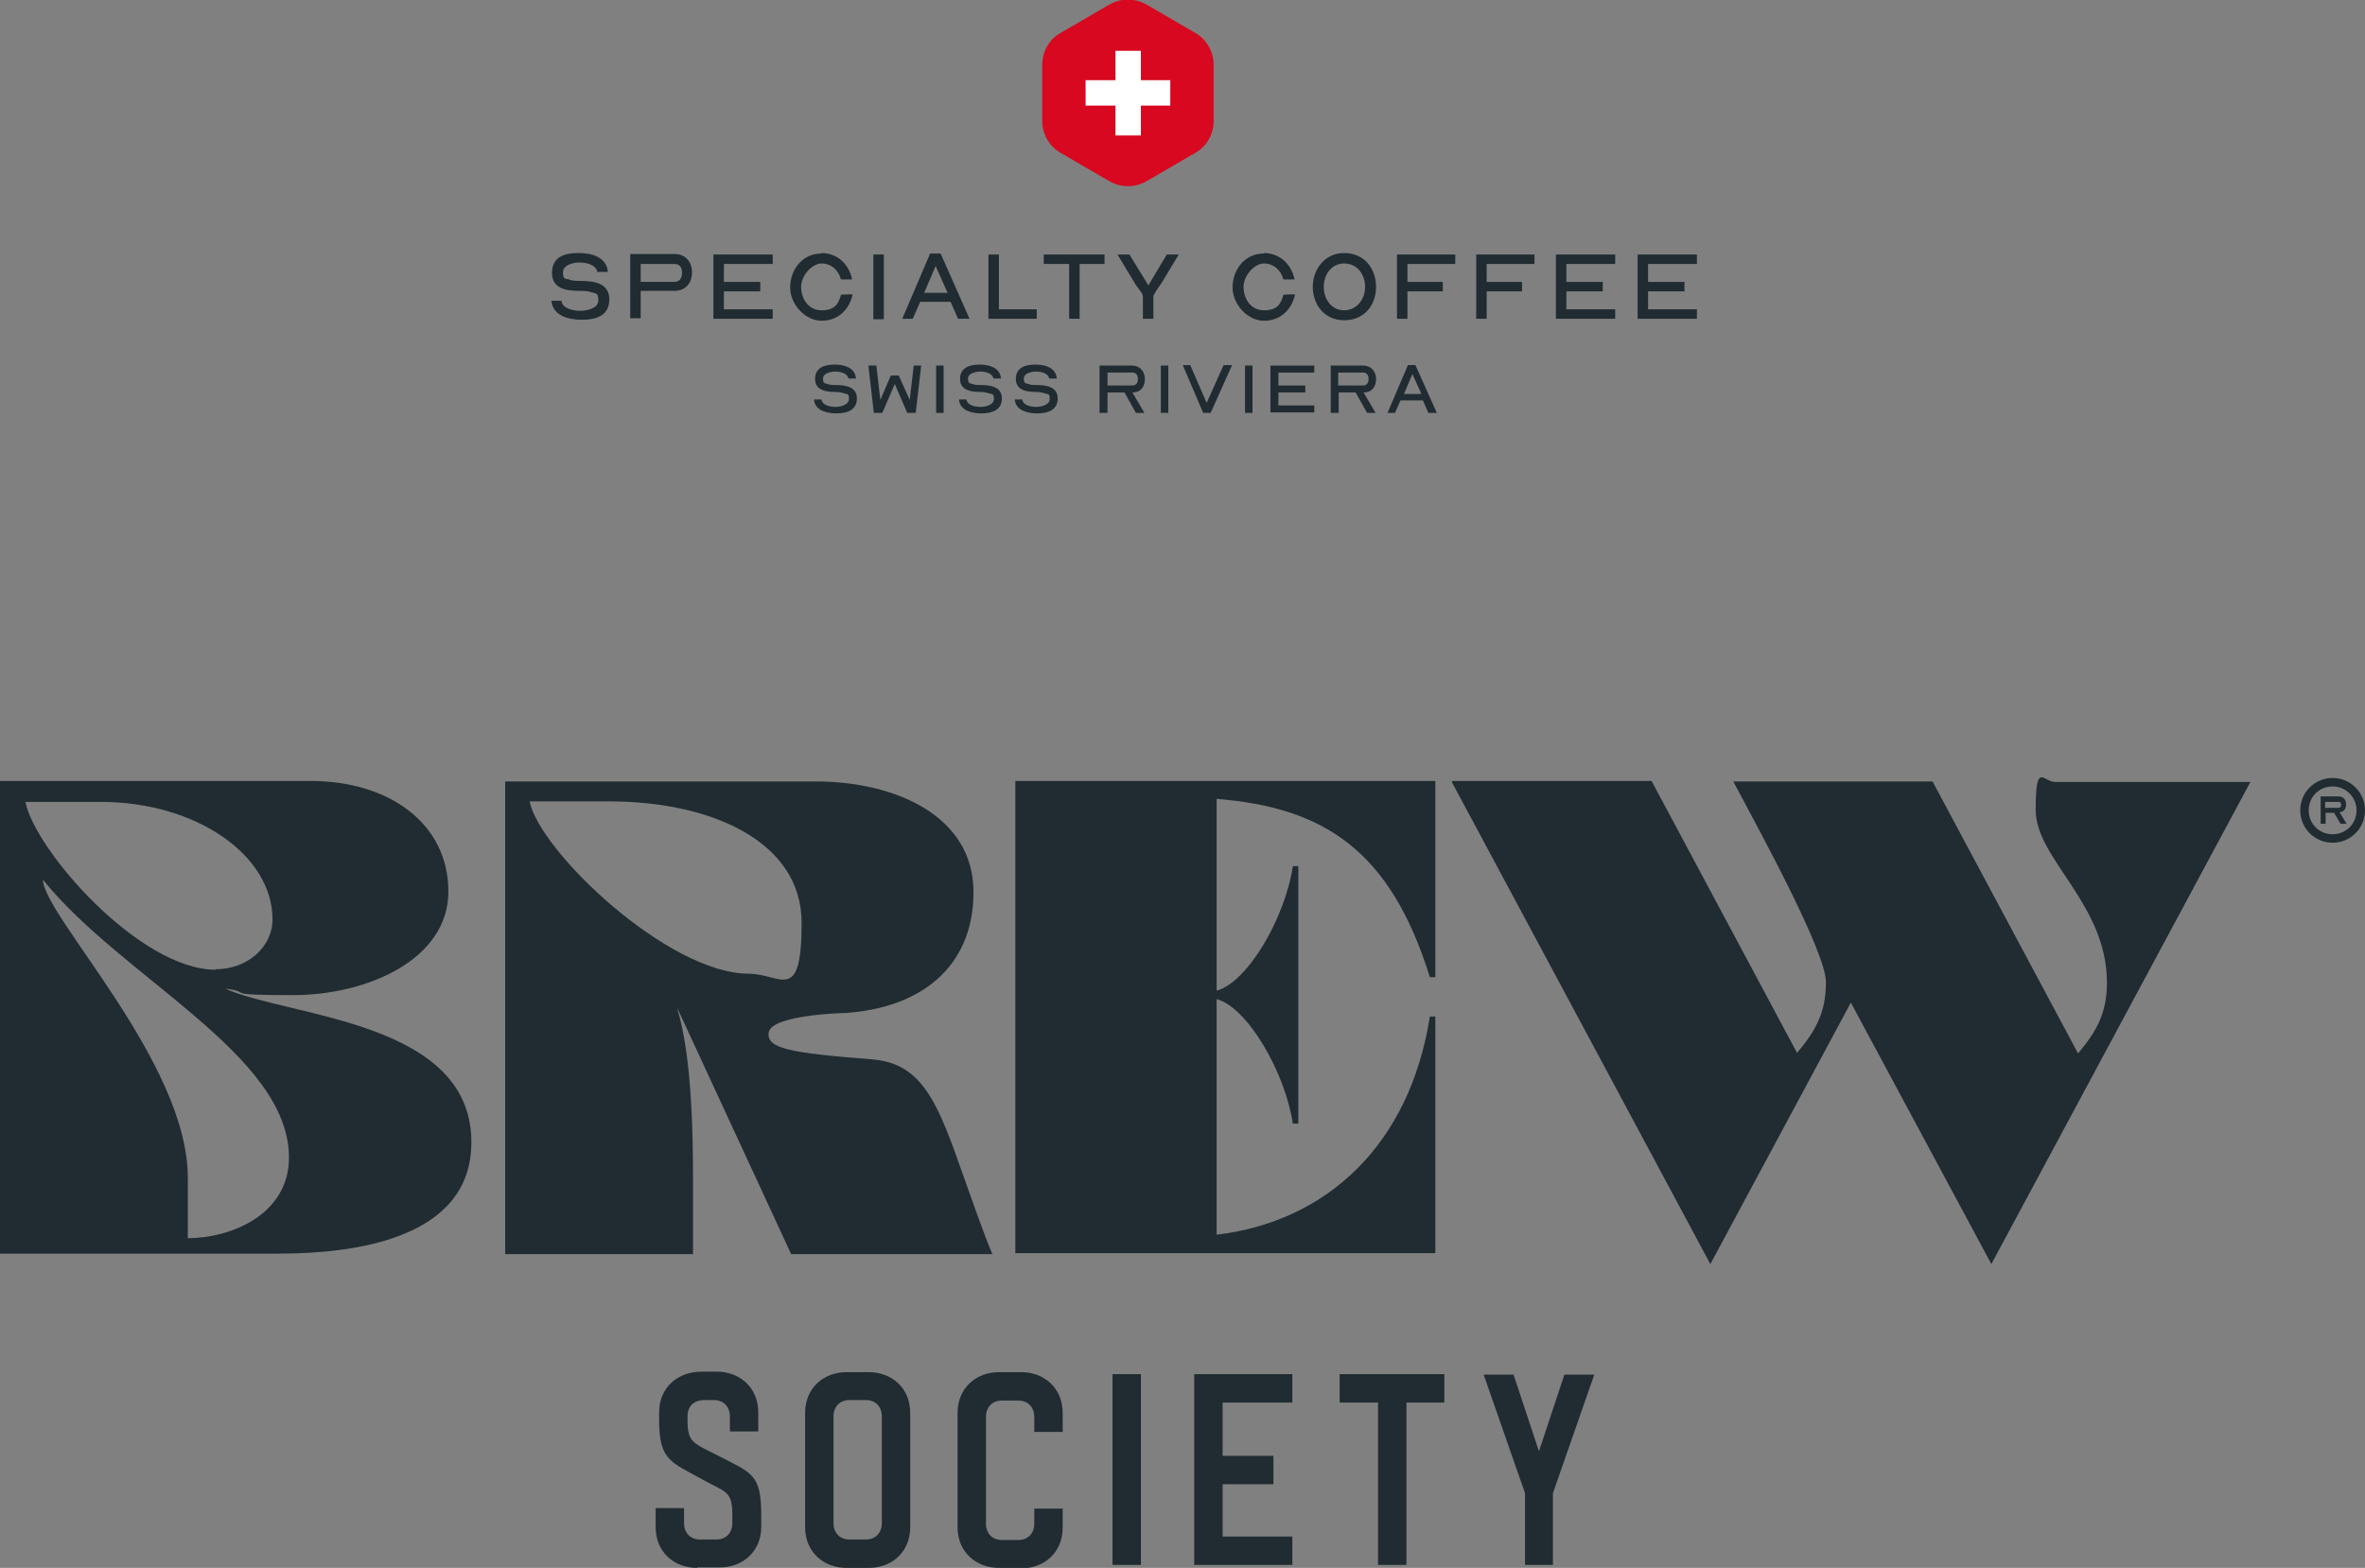 <?xml version="1.0" encoding="UTF-8"?>
<svg id="TEXTE_x5F_BASE" xmlns="http://www.w3.org/2000/svg" version="1.1" viewBox="0 0 474.7 314.8">
  <rect x="0" y="0" width="474.7" height="314.8" fill="#808080" stroke="none"/>
  <!-- Generator: Adobe Illustrator 30.0.0, SVG Export Plug-In . SVG Version: 2.1.1 Build 123)  -->
  <defs>
    <style>
      .st0 {
        fill: #202c31;
      }

      .st1 {
        fill: #fff;
      }

      .st2 {
        fill: #d7081f;
      }
    </style>
  </defs>
  <g>
    <path class="st0" d="M139.9,314.8c-4.5,0-8.3-3.1-8.3-8.2v-3.8h5.7v3c0,2,1.3,3.3,3.2,3.3h3.3c1.9,0,3.2-1.3,3.2-3.3v-1.5c0-5.1-1.3-4.6-6.1-7.3-6.3-3.5-8.6-3.8-8.6-11.9v-1.5c0-5.1,3.8-8.2,8.5-8.2h3.1c4.5,0,8.3,3.1,8.3,8.2v3.8h-5.7v-3c0-2-1.3-3.3-3.2-3.3h-1.9c-2.2,0-3.4,1.3-3.4,3.3v.7c0,4.5,1.1,4.6,5.8,7,7.2,3.7,9,3.8,9,12.2v2.2c0,5.1-3.8,8.2-8.3,8.2h-4.5Z"/>
    <path class="st0" d="M169.9,314.8c-4.5,0-8.3-3.1-8.3-8.2v-22.9c0-5.1,3.8-8.2,8.3-8.2h4.5c4.5,0,8.3,3.1,8.3,8.2v22.9c0,5.1-3.8,8.2-8.3,8.2h-4.5ZM173.8,309.1c1.9,0,3.2-1.3,3.2-3.3v-21.4c0-2-1.3-3.3-3.2-3.3h-3.3c-1.9,0-3.2,1.3-3.2,3.3v21.4c0,2,1.3,3.3,3.2,3.3h3.3Z"/>
    <path class="st0" d="M200.5,314.8c-4.5,0-8.3-3.1-8.3-8.2v-22.9c0-5.1,3.8-8.2,8.3-8.2h4.5c4.5,0,8.3,3.1,8.3,8.2v3.8h-5.7v-3c0-2-1.3-3.3-3.2-3.3h-3.3c-1.9,0-3.2,1.3-3.2,3.3v21.4c0,2,1.3,3.3,3.2,3.3h3.3c1.9,0,3.2-1.3,3.2-3.3v-3h5.7v3.8c0,5.1-3.8,8.2-8.3,8.2h-4.5Z"/>
    <path class="st0" d="M223.3,314.2v-38.3h5.7v38.3h-5.7Z"/>
    <path class="st0" d="M239.7,314.2v-38.3h19.7v5.7h-14v10.7h10.2v5.7h-10.2v10.5h14v5.7h-19.7Z"/>
    <path class="st0" d="M276.6,314.2v-32.6h-7.7v-5.7h21v5.7h-7.6v32.6h-5.7Z"/>
    <path class="st0" d="M306.1,314.2v-14.4l-8.3-23.8h6l5.1,15.4,5.1-15.4h6l-8.3,23.8v14.4h-5.7Z"/>
  </g>
  <g>
    <g>
      <path class="st0" d="M62.3,156.8c15.9,0,27.7,8.6,27.7,22.2s-16.2,20.8-31.2,20.8-7.6-.6-13.6-1.3c12.9,5.8,50.2,6.4,49.4,31.6-.6,18.9-24.1,21.6-38.7,21.6H0v-94.9h62.3ZM43.3,194.6c6.4,0,11.4-4.5,11.4-10,0-12.9-15.3-23.6-34.5-23.6H5.1c1.9,9.7,22.9,33.7,38.2,33.7ZM8.6,176.5c0,7.3,29.1,36.6,29.1,60v12.1c8.6,0,20.3-4.7,20.3-16.2,0-20.7-33.6-36.1-49.4-55.8Z"/>
      <path class="st0" d="M203.8,156.8h84.3v39.4h-1.1c-7.9-25.5-21.3-34.1-42.8-35.8v38.5c6.1-1.6,13.7-14.4,15.3-25h1.1v51.7h-1.1c-1.6-10.5-9.2-23.4-15.3-25v47.3c21.9-2.6,38.7-17.8,42.8-43.8h1.1v47.5h-84.3v-94.9Z"/>
      <path class="st0" d="M291.5,156.8h40l29.2,54.6c3.9-4.6,5.8-8.3,5.8-14.2s-12.4-28.7-18.6-40.3h40l29.2,54.6c3.9-4.6,5.8-8.3,5.8-14.2,0-15.9-14.3-24.8-14.3-34.7s1.5-5.6,3.9-5.6h39.2l-52,96.8-28.2-52.5-28.2,52.5-51.9-96.8Z"/>
    </g>
    <path class="st0" d="M175.1,212.7c-16.7-1.3-21.3-2.2-20.8-5.4.5-3.5,14.7-3.9,14.9-3.9s.2,0,.2,0c15.1-.9,26-9,26-24.3s-15.7-22.2-31.7-22.2h-62.3v94.9h37.7v-15.3c0-21.2-1.8-29.3-3.2-34.2,0,0,0,0,0,0l22.9,49.5h40.4c-1.2-2.5-5.4-14.5-7-19-4.5-12.7-7.9-19.4-17.2-20.1ZM106.4,160.9h15.9c20.2,0,38.6,7.9,38.6,24.4s-4.2,10.2-10.6,10.2c-16.2,0-42-24.6-44-34.6Z"/>
  </g>
  <g>
    <g>
      <path class="st0" d="M112.7,60.5h0c.3,1.5,2.4,1.9,3.8,1.9s3.6-.5,3.6-2.1-.5-1.3-1.3-1.6c-.8-.3-1.7-.3-2.4-.3-2.5,0-5.6-.3-5.6-3.6s2.6-4,5.3-4,5.5.8,5.9,3.6v.2s-2.1,0-2.1,0h0c-.3-1.5-2.3-1.9-3.6-1.9s-3.3.5-3.3,2,.5,1.2,1.2,1.4c.7.3,1.6.3,2.2.3,2.6,0,5.9.3,5.9,3.7s-2.8,4.1-5.5,4.1-5.7-.8-6.1-3.6v-.2s2.1,0,2.1,0Z"/>
      <path class="st0" d="M126.5,64v-13h8.9c2.3,0,3.5,1.7,3.5,3.7s-1.2,3.7-3.5,3.7h-6.8v5.5h-2.1ZM128.6,56.6h6.8c1,0,1.5-.8,1.5-1.8s-.4-1.8-1.5-1.8h-6.8v3.6Z"/>
      <path class="st0" d="M143.2,51.1h11.9v1.9h-9.8v3.6h7.3v1.9h-7.3v3.6h9.8v1.9h-11.9v-13Z"/>
      <path class="st0" d="M164.8,50.8c3.3,0,5.5,2.2,6.2,5.1v.2s-2.2,0-2.2,0h0c-.5-1.9-2-3.2-3.9-3.2s-4.1,2.4-4.1,4.7,1.4,4.7,4.1,4.7,3.4-1.3,3.9-3.1h0c0-.1,2.3-.1,2.3-.1v.2c-.7,2.9-2.9,5.1-6.2,5.1s-6.3-3.3-6.3-6.7,2.3-6.8,6.3-6.8Z"/>
      <path class="st0" d="M175.3,51.1h2.1v13h-2.1v-13Z"/>
      <path class="st0" d="M181.1,64l5.6-13.1h2.1l5.8,13.1h-2.3l-1.5-3.4h-6.1l-1.5,3.4h-2.2ZM185.5,58.8h4.7l-2.4-5.4-2.3,5.4Z"/>
      <path class="st0" d="M198.4,51.1h2.1v11h7.6v1.9h-9.7v-13Z"/>
      <path class="st0" d="M214.6,53h-5.1v-1.9h12.2v1.9h-5v11h-2.1v-11Z"/>
      <path class="st0" d="M229.4,59.9v-.3h0c0-.5-.3-.9-.7-1.4-.3-.5-.7-.9-.9-1.3l-3.5-5.8h2.4l3.8,6.2,3.7-6.2h2.4l-3.5,5.8c-.2.3-.6.8-.9,1.3-.3.5-.6.9-.7,1.3,0,0,0,0,0,0v4.5h-2.1v-4.1Z"/>
      <path class="st0" d="M253.6,50.8c3.3,0,5.5,2.2,6.2,5.1v.2s-2.2,0-2.2,0h0c-.5-1.9-2-3.2-3.9-3.2s-4.1,2.4-4.1,4.7,1.4,4.7,4.1,4.7,3.4-1.3,3.9-3.1h0c0-.1,2.3-.1,2.3-.1v.2c-.7,2.9-2.9,5.1-6.2,5.1s-6.3-3.3-6.3-6.7,2.3-6.8,6.3-6.8Z"/>
      <path class="st0" d="M269.8,50.8c4.1,0,6.4,3.2,6.4,6.8s-2.3,6.7-6.4,6.7-6.3-3.3-6.3-6.7,2.3-6.8,6.3-6.8ZM269.8,52.9c-2.6,0-4.1,2.3-4.1,4.7s1.5,4.7,4.1,4.7,4.2-2.3,4.2-4.7-1.5-4.7-4.2-4.7Z"/>
      <path class="st0" d="M280.4,51.1h11.7v1.9h-9.6v3.6h7.1v1.9h-7.1v5.5h-2.1v-13Z"/>
      <path class="st0" d="M296.3,51.1h11.7v1.9h-9.6v3.6h7.1v1.9h-7.1v5.5h-2.1v-13Z"/>
      <path class="st0" d="M312.3,51.1h11.9v1.9h-9.8v3.6h7.3v1.9h-7.3v3.6h9.8v1.9h-11.9v-13Z"/>
      <path class="st0" d="M328.7,51.1h11.9v1.9h-9.8v3.6h7.3v1.9h-7.3v3.6h9.8v1.9h-11.9v-13Z"/>
      <path class="st0" d="M164.9,80.3h0c.2,1.1,1.8,1.4,2.8,1.4s2.7-.4,2.7-1.6-.4-.9-.9-1.1c-.6-.2-1.3-.3-1.8-.3-1.8,0-4.1-.3-4.1-2.6s1.9-2.9,3.9-2.9,4,.6,4.3,2.6v.2s-1.5,0-1.5,0h0c-.2-1.1-1.7-1.4-2.6-1.4s-2.5.3-2.5,1.4.4.9.9,1.1c.5.2,1.1.2,1.6.2,1.9,0,4.3.3,4.3,2.7s-2.1,3-4.1,3-4.2-.6-4.5-2.6v-.2s1.5,0,1.5,0Z"/>
      <path class="st0" d="M174.4,73.4h1.5l.8,6.9,2.1-4.9h1.6l2.2,4.9.8-6.9h1.5l-1.1,9.5h-1.7l-2.5-5.8-2.5,5.8h-1.7l-1.1-9.5Z"/>
      <path class="st0" d="M187.9,73.4h1.5v9.5h-1.5v-9.5Z"/>
      <path class="st0" d="M194,80.3h0c.2,1.1,1.8,1.4,2.8,1.4s2.7-.4,2.7-1.6-.4-.9-.9-1.1c-.6-.2-1.3-.3-1.8-.3-1.8,0-4.1-.3-4.1-2.6s1.9-2.9,3.9-2.9,4,.6,4.3,2.6v.2s-1.5,0-1.5,0h0c-.2-1.1-1.7-1.4-2.6-1.4s-2.5.3-2.5,1.4.4.9.9,1.1c.5.2,1.1.2,1.6.2,1.9,0,4.3.3,4.3,2.7s-2.1,3-4.1,3-4.2-.6-4.5-2.6v-.2s1.5,0,1.5,0Z"/>
      <path class="st0" d="M205.2,80.3h0c.2,1.1,1.8,1.4,2.8,1.4s2.7-.4,2.7-1.6-.4-.9-.9-1.1c-.6-.2-1.3-.3-1.8-.3-1.8,0-4.1-.3-4.1-2.6s1.9-2.9,3.9-2.9,4,.6,4.3,2.6v.2s-1.5,0-1.5,0h0c-.2-1.1-1.7-1.4-2.6-1.4s-2.5.3-2.5,1.4.4.9.9,1.1c.5.2,1.1.2,1.6.2,1.9,0,4.3.3,4.3,2.7s-2.1,3-4.1,3-4.2-.6-4.5-2.6v-.2s1.5,0,1.5,0Z"/>
      <path class="st0" d="M220.7,82.9v-9.5h6.5c1.7,0,2.6,1.3,2.6,2.7s-.7,2.6-2.3,2.7h-.2l2.4,4.1h-1.7l-2.3-4.1h-3.4v4.1h-1.5ZM222.3,77.4h5c.8,0,1.1-.6,1.1-1.3s-.3-1.3-1.1-1.3h-5v2.6Z"/>
      <path class="st0" d="M233,73.4h1.5v9.5h-1.5v-9.5Z"/>
      <path class="st0" d="M237.3,73.3h1.6l3.3,7.6,3.4-7.6h1.7l-4.3,9.6h-1.5l-4.1-9.6Z"/>
      <path class="st0" d="M249.9,73.4h1.5v9.5h-1.5v-9.5Z"/>
      <path class="st0" d="M255,73.4h8.8v1.4h-7.2v2.6h5.4v1.4h-5.4v2.6h7.2v1.4h-8.8v-9.5Z"/>
      <path class="st0" d="M267.1,82.9v-9.5h6.5c1.7,0,2.6,1.3,2.6,2.7s-.7,2.6-2.3,2.7h-.2l2.4,4.1h-1.7l-2.3-4.1h-3.4v4.1h-1.5ZM268.6,77.4h5c.8,0,1.1-.6,1.1-1.3s-.3-1.3-1.1-1.3h-5v2.6Z"/>
      <path class="st0" d="M278.5,82.9l4.1-9.6h1.5l4.3,9.6h-1.7l-1.1-2.5h-4.5l-1.1,2.5h-1.6ZM281.8,79.1h3.5l-1.8-4-1.7,4Z"/>
    </g>
    <g>
      <path class="st2" d="M209.2,13v11.3c0,2.6,1.4,5.1,3.7,6.4l9.8,5.7c2.3,1.3,5.1,1.3,7.4,0l9.8-5.7c2.3-1.3,3.7-3.7,3.7-6.4v-11.3c0-2.6-1.4-5.1-3.7-6.4l-9.8-5.7c-2.3-1.3-5.1-1.3-7.4,0l-9.8,5.7c-2.3,1.3-3.7,3.7-3.7,6.4Z"/>
      <polygon class="st1" points="234.9 16.1 229 16.1 229 10.2 223.9 10.2 223.9 16.1 217.9 16.1 217.9 21.2 223.9 21.2 223.9 27.2 229 27.2 229 21.2 234.9 21.2 234.9 16.1"/>
    </g>
  </g>
  <path class="st0" d="M474.7,162.7c0,3.6-2.9,6.5-6.5,6.5s-6.5-2.9-6.5-6.5,2.9-6.5,6.5-6.5,6.5,2.9,6.5,6.5ZM473,162.7c0-2.6-2.1-4.8-4.8-4.8s-4.8,2.1-4.8,4.8,2.1,4.8,4.8,4.8,4.8-2.1,4.8-4.8ZM465.7,159.9h3.7c.9,0,1.5.6,1.5,1.6s-.5,1.5-1.3,1.6c0,0,.1.2.2.3l1.2,2h-1.2l-1.3-2.2h-1.7v2.2h-1v-5.4ZM469.4,162.2c.3,0,.5-.2.5-.5v-.2c0-.3-.2-.5-.5-.5h-2.7v1.2h2.7Z"/>
</svg>
